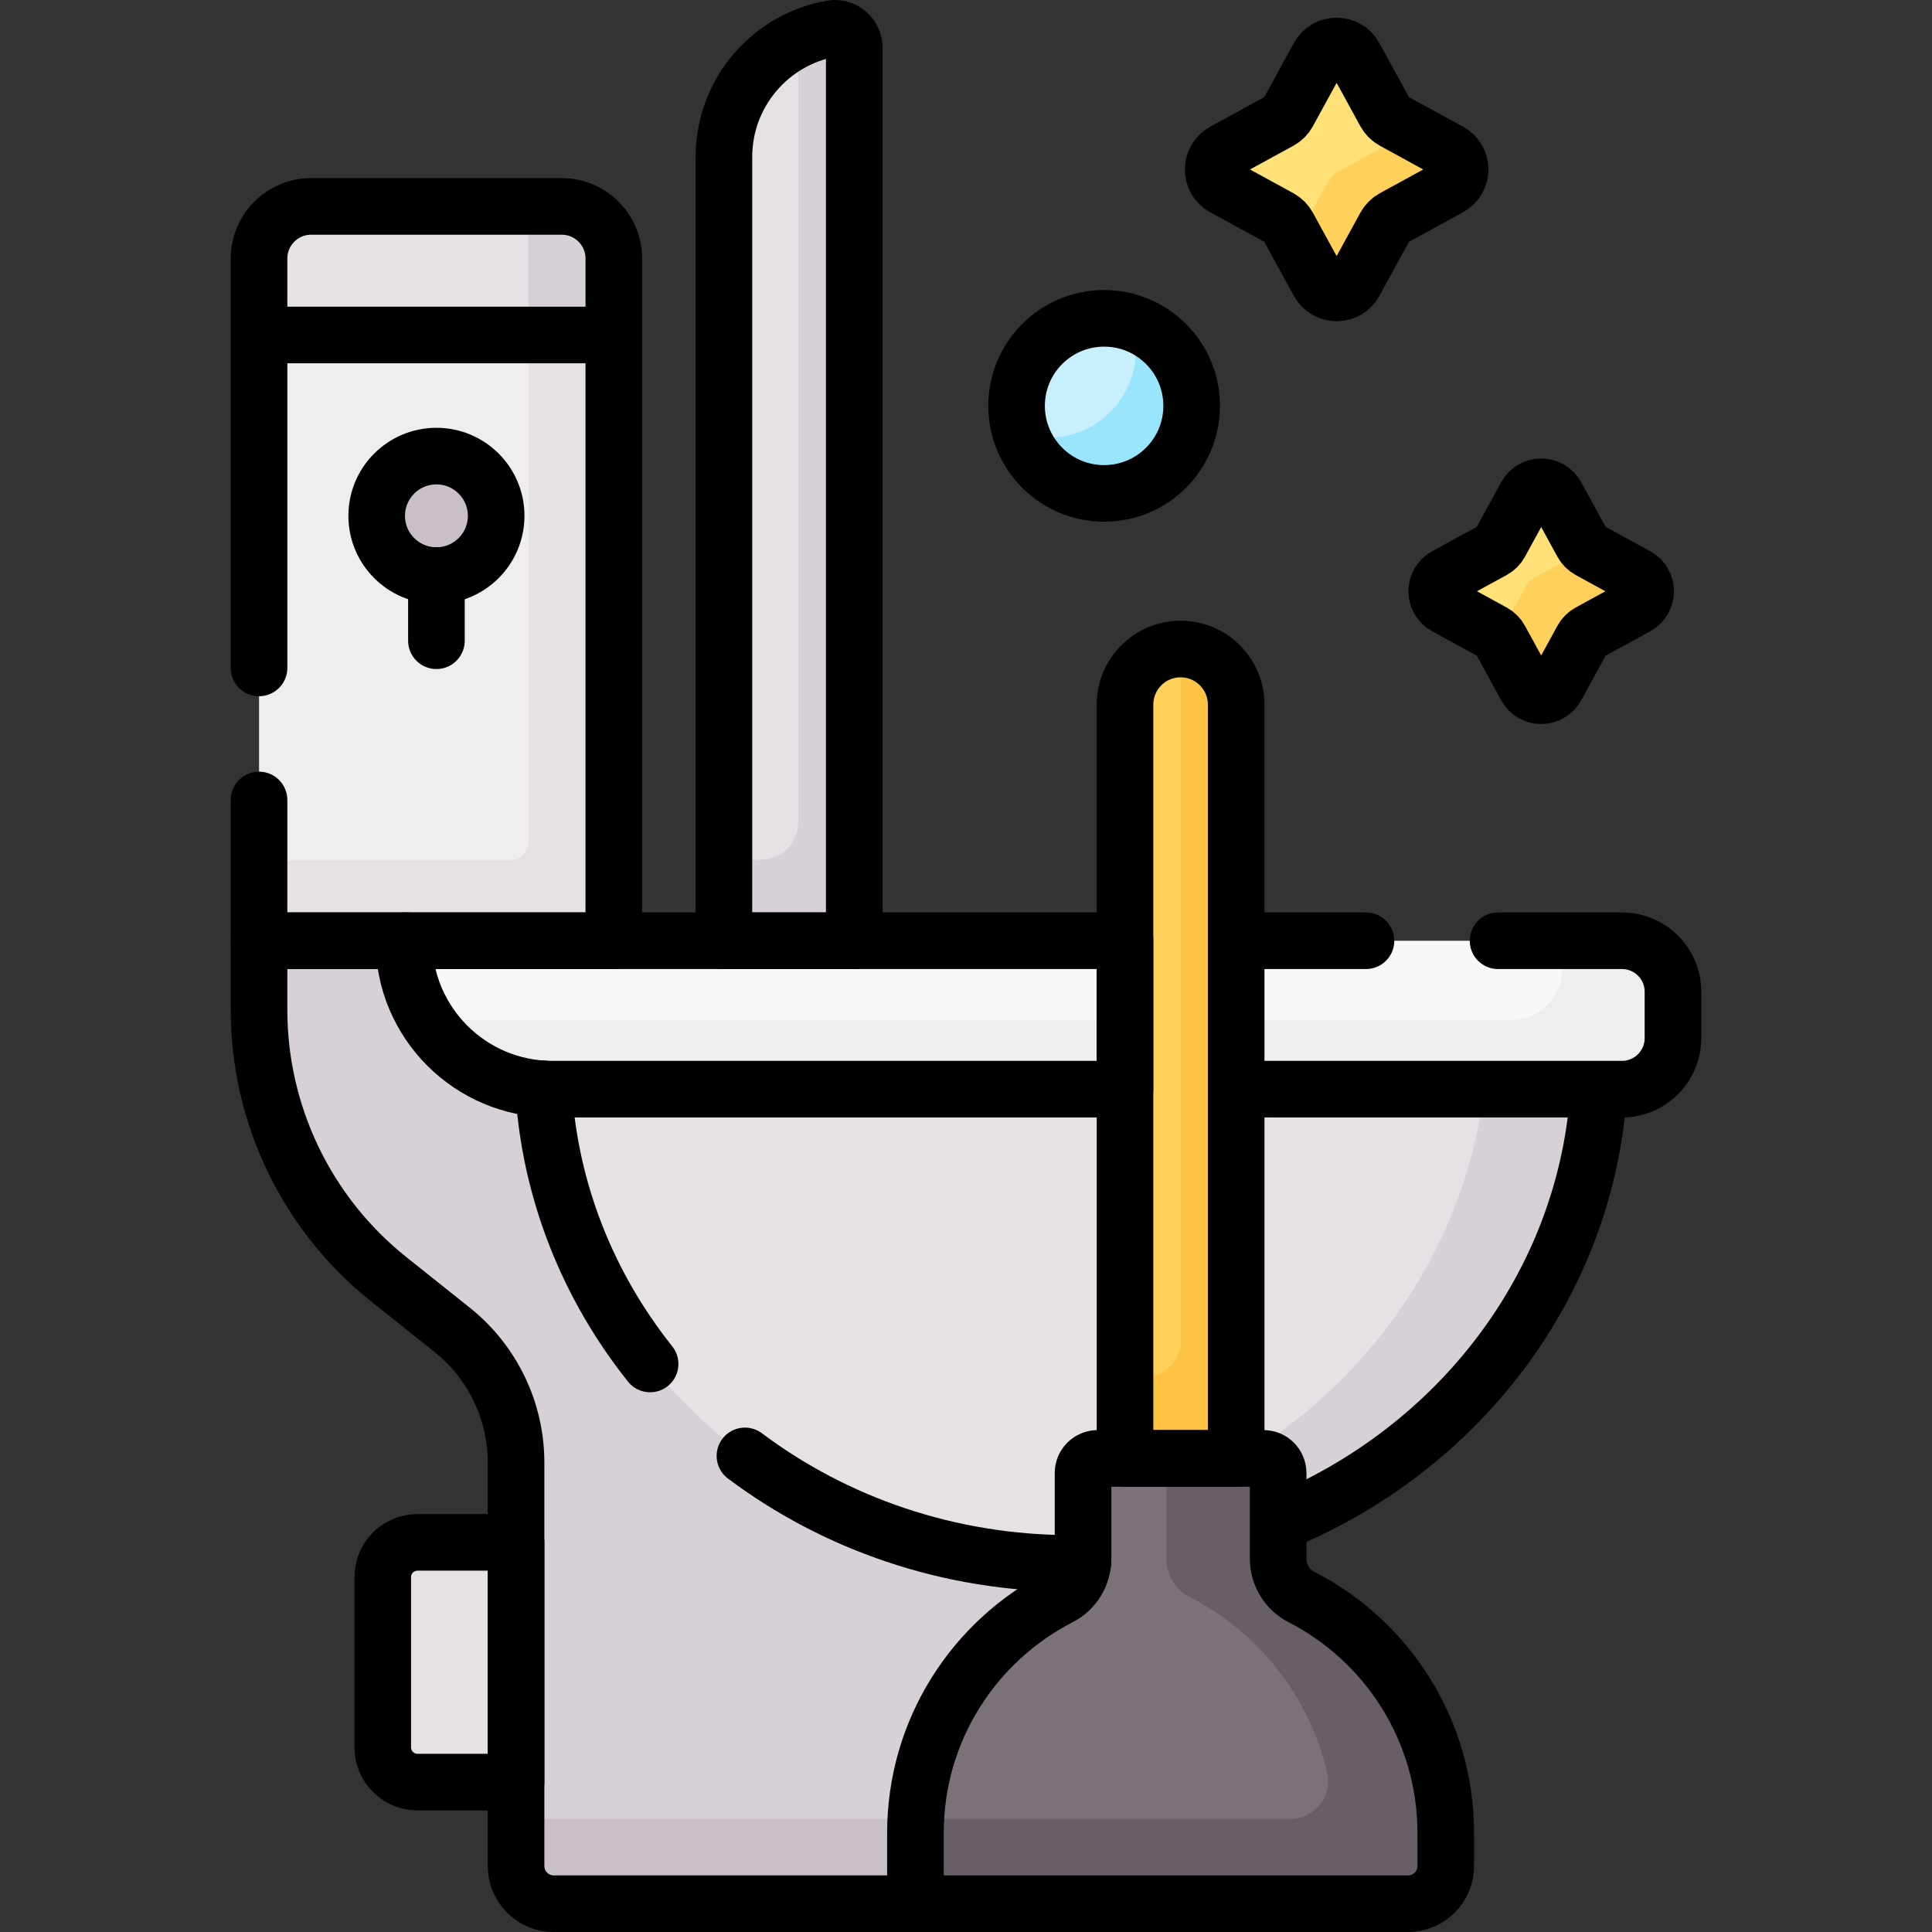 <svg version="1.1" id="Capa_1" xmlns="http://www.w3.org/2000/svg" xmlns:xlink="http://www.w3.org/1999/xlink" x="0px" y="0px" viewBox="0 0 512 512" style="enable-background:new 0 0 512 512;" xml:space="preserve">
<rect x="0" y="0" width="512" height="512" fill="#333333" stroke="none"/>
<g>
	<g>
		<g>
			<circle style="fill:#C8EFFE;" cx="292.601" cy="107.561" r="23.198"/>
			<path style="fill:#99E6FC;" d="M299.826,85.517c0.758,2.292,1.174,4.739,1.174,7.285C301,105.614,290.614,116,277.802,116&#10;&#9;&#9;&#9;&#9;c-2.524,0-4.951-0.408-7.225-1.154c3.056,9.241,11.758,15.913,22.024,15.913c12.812,0,23.198-10.386,23.198-23.198&#10;&#9;&#9;&#9;&#9;C315.799,97.273,309.099,88.555,299.826,85.517z"/>
			<g>
				<path style="fill:#E5E1E5;" d="M226.384,250.336V12.671c0-3.169-2.841-5.639-5.963-5.096&#10;&#9;&#9;&#9;&#9;&#9;c-16.233,2.825-28.574,16.983-28.574,34.024v208.736H226.384z"/>
			</g>
			<path style="fill:#D7D0D6;" d="M220.42,7.575c-3.126,0.544-6.106,1.512-8.883,2.837v207.424c0,5.523-4.477,10-10,10h-9.692v22.5&#10;&#9;&#9;&#9;&#9;h34.538V12.671C226.384,9.503,223.542,7.032,220.42,7.575z"/>
			<path style="fill:#E5E1E5;" d="M137.684,408.74h-27.043c-5.085,0-9.208,4.122-9.208,9.208v45.118&#10;&#9;&#9;&#9;&#9;c0,5.085,4.122,9.208,9.208,9.208h27.043V408.74z"/>
			<g>
				<polygon style="fill:#EFEDEF;" points="68.647,87.772 68.647,249.305 72.988,250.226 162.667,250.226 162.667,87.772 &#9;&#9;&#9;&#9;"/>
				<path style="fill:#E5E1E5;" d="M140.019,88.772V223.15c0,2.678-2.171,4.85-4.85,4.85H68.647v21.305l4.341,0.921h89.678&#10;&#9;&#9;&#9;&#9;&#9;l0-161.454H140.019z"/>
				<path style="fill:#D7D0D6;" d="M283.873,413.288c-73.517,0-134.486-54.779-138.803-124.711l-0.056-0.913l-0.913-0.126&#10;&#9;&#9;&#9;&#9;&#9;c-20.213-1.175-36.047-17.969-36.047-38.233H68.647v18.327c0,27.784,12.651,54.057,34.373,71.381l16.784,13.386&#10;&#9;&#9;&#9;&#9;&#9;c10.717,8.547,16.958,21.509,16.958,35.216V494.5c0,5.523,4.477,10,10,10h147.384v-91.571&#10;&#9;&#9;&#9;&#9;&#9;C290.753,413.167,287.327,413.288,283.873,413.288z"/>
				<g>
					<path style="fill:#C9BFC8;" d="M136.763,482.009V494.5c0,5.523,4.477,10,10,10h147.384v-22.491H136.763z"/>
				</g>
				<path style="fill:#E5E1E5;" d="M423.703,287.719H146.357c-0.778,0-1.549-0.031-2.315-0.076v0.997&#10;&#9;&#9;&#9;&#9;&#9;c4.326,70.101,65.271,125.679,139.831,125.679h0c74.56,0,135.505-55.578,139.831-125.679V287.719z"/>
				<g>
					<path style="fill:#D7D0D6;" d="M393.443,287.72c-4.665,41.619-29.352,77.519-64.689,98.771h6.088&#10;&#9;&#9;&#9;&#9;&#9;&#9;c2.143,0,3.881,1.737,3.881,3.881v13.304c47.672-19.377,81.785-63.238,84.981-115.035v-0.92H393.443z"/>
				</g>
				<g>
					<g>
						<path style="fill:#F9F7F8;" d="M443.353,262.825v12.294c0,7.467-6.053,13.52-13.52,13.52H146.357&#10;&#9;&#9;&#9;&#9;&#9;&#9;&#9;c-21.724,0-39.334-17.611-39.334-39.334v0h322.81C437.3,249.305,443.353,255.359,443.353,262.825z"/>
					</g>
				</g>
				<path style="fill:#EFEDEF;" d="M429.833,249.305H414v7.509c0,7.467-6.053,13.52-13.52,13.52H113.123&#10;&#9;&#9;&#9;&#9;&#9;c6.974,10.999,19.247,18.305,33.234,18.305h283.476c7.467,0,13.52-6.053,13.52-13.52v-12.294&#10;&#9;&#9;&#9;&#9;&#9;C443.353,255.358,437.3,249.305,429.833,249.305z"/>
				<path style="fill:#E5E1E5;" d="M68.647,88.772h94.019V68.515c0-7.628-6.184-13.812-13.812-13.812H82.459&#10;&#9;&#9;&#9;&#9;&#9;c-7.628,0-13.812,6.184-13.812,13.812V88.772z"/>
				<path style="fill:#D7D0D6;" d="M148.855,54.703h-8.836v34.068h22.647V68.515C162.666,60.887,156.483,54.703,148.855,54.703z"/>
				<circle style="fill:#C9BFC8;" cx="115.657" cy="136.701" r="15.83"/>
			</g>
			<path style="fill:#FFE177;" d="M358.975,15.012l8.129,14.862c0.497,0.909,1.245,1.657,2.154,2.154l14.862,8.129&#10;&#9;&#9;&#9;&#9;c3.758,2.055,3.758,7.453,0,9.509l-14.862,8.129c-0.909,0.497-1.657,1.245-2.154,2.154l-8.129,14.862&#10;&#9;&#9;&#9;&#9;c-2.055,3.758-7.453,3.758-9.509,0l-8.129-14.862c-0.497-0.909-1.245-1.657-2.154-2.154l-14.862-8.129&#10;&#9;&#9;&#9;&#9;c-3.758-2.055-3.758-7.453,0-9.509l14.862-8.129c0.909-0.497,1.657-1.245,2.154-2.154l8.129-14.862&#10;&#9;&#9;&#9;&#9;C351.521,11.253,356.919,11.253,358.975,15.012z"/>
			<g>
				<path style="fill:#FFD15B;" d="M384.12,40.157l-9.923-5.427l-19.877,10.871c-0.909,0.497-1.657,1.245-2.154,2.154l-8.748,15.995&#10;&#9;&#9;&#9;&#9;&#9;l6.049,11.06c2.056,3.758,7.453,3.758,9.509,0l8.128-14.862c0.497-0.909,1.245-1.657,2.154-2.154l14.863-8.128&#10;&#9;&#9;&#9;&#9;&#9;C387.878,47.61,387.878,42.212,384.12,40.157z"/>
			</g>
			<path style="fill:#FFE177;" d="M412.454,131.396l6.877,12.574c0.421,0.769,1.053,1.402,1.822,1.822l12.574,6.877&#10;&#9;&#9;&#9;&#9;c3.18,1.739,3.18,6.305,0,8.044l-12.574,6.877c-0.769,0.421-1.402,1.053-1.822,1.822l-6.877,12.574&#10;&#9;&#9;&#9;&#9;c-1.739,3.18-6.305,3.18-8.044,0l-6.877-12.574c-0.421-0.769-1.053-1.402-1.822-1.822l-12.574-6.877&#10;&#9;&#9;&#9;&#9;c-3.18-1.739-3.18-6.305,0-8.044l12.574-6.877c0.769-0.421,1.402-1.053,1.822-1.822l6.877-12.574&#10;&#9;&#9;&#9;&#9;C406.149,128.217,410.715,128.217,412.454,131.396z"/>
			<g>
				<path style="fill:#FFD15B;" d="M433.728,152.669l-12.574-6.877c-0.188-0.103-0.368-0.219-0.539-0.347l-14.213,7.774&#10;&#9;&#9;&#9;&#9;&#9;c-0.769,0.421-1.402,1.053-1.822,1.822l-7.498,13.709c0.167,0.208,0.323,0.426,0.452,0.663l6.877,12.574&#10;&#9;&#9;&#9;&#9;&#9;c1.739,3.18,6.305,3.18,8.044,0l6.877-12.574c0.421-0.769,1.053-1.402,1.823-1.823l12.574-6.877&#10;&#9;&#9;&#9;&#9;&#9;C436.907,158.975,436.907,154.408,433.728,152.669z"/>
			</g>
			<g>
				<path style="fill:#FFD15B;" d="M327.598,387.267V186.729c0-8.135-6.595-14.73-14.73-14.73h0c-8.135,0-14.73,6.595-14.73,14.73&#10;&#9;&#9;&#9;&#9;&#9;v200.538H327.598z"/>
				<path style="fill:#FFC344;" d="M313,172.006V355c0,5.523-4.477,10-10,10h-4.861v22.267h29.459V186.729&#10;&#9;&#9;&#9;&#9;&#9;C327.598,178.638,321.074,172.077,313,172.006z"/>
				<path style="fill:#7B7179;" d="M373.141,504.5c5.523,0,10-4.477,10-10v-8.731c0-27.272-15.544-50.899-38.249-62.545&#10;&#9;&#9;&#9;&#9;&#9;c-3.805-1.952-6.169-5.898-6.169-10.175v-22.678c0-2.143-1.737-3.881-3.881-3.881h-43.946c-2.143,0-3.881,1.737-3.881,3.881&#10;&#9;&#9;&#9;&#9;&#9;v22.678c0,4.277-2.364,8.223-6.169,10.175c-22.705,11.645-38.249,35.273-38.249,62.545V504.5H373.141z"/>
				<g>
					<path style="fill:#685E68;" d="M344.892,423.225c-3.805-1.952-6.169-5.899-6.169-10.175v-22.678&#10;&#9;&#9;&#9;&#9;&#9;&#9;c0-2.143-1.737-3.881-3.881-3.881h-25.716v26.558c0,4.246,2.314,8.204,6.095,10.137c18.19,9.302,31.789,26.292,36.507,46.689&#10;&#9;&#9;&#9;&#9;&#9;&#9;c1.438,6.218-3.389,12.134-9.772,12.134h-99.248c-0.066,1.246-0.11,2.498-0.11,3.76V504.5h130.544c5.523,0,10-4.477,10-10&#10;&#9;&#9;&#9;&#9;&#9;&#9;v-8.731C383.141,458.497,367.597,434.87,344.892,423.225z"/>
				</g>
			</g>
		</g>
	</g>
	<g>
		<path style="fill:none;stroke:#000000;stroke-width:15;stroke-linecap:round;stroke-linejoin:round;stroke-miterlimit:10;" d="&#10;&#9;&#9;&#9;M136.763,408.74h-26.122c-5.085,0-9.208,4.122-9.208,9.208v45.118c0,5.085,4.122,9.208,9.208,9.208h26.122V408.74z"/>
		
			<line style="fill:none;stroke:#000000;stroke-width:15;stroke-linecap:round;stroke-linejoin:round;stroke-miterlimit:10;" x1="115.657" y1="152.531" x2="115.657" y2="169.8"/>
		<path style="fill:none;stroke:#000000;stroke-width:15;stroke-linecap:round;stroke-linejoin:round;stroke-miterlimit:10;" d="&#10;&#9;&#9;&#9;M327.598,386.491V186.729c0-8.135-6.595-14.73-14.73-14.73l0,0c-8.135,0-14.729,6.595-14.729,14.73v199.762H327.598z"/>
		<path style="fill:none;stroke:#000000;stroke-width:15;stroke-linecap:round;stroke-linejoin:round;stroke-miterlimit:10;" d="&#10;&#9;&#9;&#9;M373.141,504.5c5.523,0,10-4.477,10-10v-8.731c0-27.272-15.544-50.899-38.249-62.545c-3.805-1.952-6.169-5.898-6.169-10.175&#10;&#9;&#9;&#9;v-22.678c0-2.143-1.737-3.881-3.881-3.881h-43.946c-2.143,0-3.881,1.737-3.881,3.881v22.678c0,4.277-2.364,8.223-6.169,10.175&#10;&#9;&#9;&#9;c-22.705,11.645-38.249,35.273-38.249,62.545V504.5H373.141z"/>
		
			<circle style="fill:none;stroke:#000000;stroke-width:15;stroke-linecap:round;stroke-linejoin:round;stroke-miterlimit:10;" cx="292.601" cy="107.561" r="23.198"/>
		<path style="fill:none;stroke:#000000;stroke-width:15;stroke-linecap:round;stroke-linejoin:round;stroke-miterlimit:10;" d="&#10;&#9;&#9;&#9;M358.975,15.012l8.129,14.862c0.497,0.909,1.245,1.657,2.154,2.154l14.862,8.129c3.758,2.055,3.758,7.453,0,9.509l-14.862,8.129&#10;&#9;&#9;&#9;c-0.909,0.497-1.657,1.245-2.154,2.154l-8.129,14.862c-2.055,3.758-7.453,3.758-9.509,0l-8.129-14.862&#10;&#9;&#9;&#9;c-0.497-0.909-1.245-1.657-2.154-2.154l-14.862-8.129c-3.758-2.055-3.758-7.453,0-9.509l14.862-8.129&#10;&#9;&#9;&#9;c0.909-0.497,1.657-1.245,2.154-2.154l8.129-14.862C351.521,11.253,356.919,11.253,358.975,15.012z"/>
		<path style="fill:none;stroke:#000000;stroke-width:15;stroke-linecap:round;stroke-linejoin:round;stroke-miterlimit:10;" d="&#10;&#9;&#9;&#9;M412.454,131.396l6.877,12.574c0.421,0.769,1.053,1.402,1.822,1.822l12.574,6.877c3.18,1.739,3.18,6.305,0,8.044l-12.574,6.877&#10;&#9;&#9;&#9;c-0.769,0.421-1.402,1.053-1.822,1.822l-6.877,12.574c-1.739,3.18-6.305,3.18-8.044,0l-6.877-12.574&#10;&#9;&#9;&#9;c-0.421-0.769-1.053-1.402-1.822-1.822l-12.574-6.877c-3.18-1.739-3.18-6.305,0-8.044l12.574-6.877&#10;&#9;&#9;&#9;c0.769-0.421,1.402-1.053,1.822-1.822l6.877-12.574C406.149,128.217,410.715,128.217,412.454,131.396z"/>
		<path style="fill:none;stroke:#000000;stroke-width:15;stroke-linecap:round;stroke-linejoin:round;stroke-miterlimit:10;" d="&#10;&#9;&#9;&#9;M68.647,212v37.305l94.019,0l0-180.791c0-7.628-6.184-13.812-13.812-13.812H82.459c-7.628,0-13.812,6.184-13.812,13.812V177"/>
		
			<line style="fill:none;stroke:#000000;stroke-width:15;stroke-linejoin:round;stroke-miterlimit:10;" x1="68.647" y1="88.772" x2="162.666" y2="88.772"/>
		
			<circle style="fill:none;stroke:#000000;stroke-width:15;stroke-linecap:round;stroke-linejoin:round;stroke-miterlimit:10;" cx="115.657" cy="136.701" r="15.83"/>
		<path style="fill:none;stroke:#000000;stroke-width:15;stroke-linecap:round;stroke-linejoin:round;stroke-miterlimit:10;" d="&#10;&#9;&#9;&#9;M226.384,249.305V12.671c0-3.169-2.841-5.639-5.963-5.096C204.188,10.4,191.846,24.559,191.846,41.6v207.706H226.384z"/>
		<g>
			<path style="fill:none;stroke:#000000;stroke-width:15;stroke-linecap:round;stroke-linejoin:round;stroke-miterlimit:10;" d="&#10;&#9;&#9;&#9;&#9;M298.139,249.305H107.023l0,0c0,21.724,17.611,39.334,39.334,39.334h151.782V249.305z"/>
			<path style="fill:none;stroke:#000000;stroke-width:15;stroke-linecap:round;stroke-linejoin:round;stroke-miterlimit:10;" d="&#10;&#9;&#9;&#9;&#9;M327.598,288.64h102.234c7.467,0,13.52-6.053,13.52-13.52v-12.294c0-7.467-6.053-13.52-13.52-13.52H397"/>
		</g>
		<g>
			<path style="fill:none;stroke:#000000;stroke-width:15;stroke-linecap:round;stroke-linejoin:round;stroke-miterlimit:10;" d="&#10;&#9;&#9;&#9;&#9;M144.041,288.567v0.073c1.683,27.281,11.945,52.361,28.244,72.823"/>
			<path style="fill:none;stroke:#000000;stroke-width:15;stroke-linecap:round;stroke-linejoin:round;stroke-miterlimit:10;" d="&#10;&#9;&#9;&#9;&#9;M197.416,385.831c23.809,17.845,53.829,28.488,86.457,28.488h0c1.022,0,2.041-0.015,3.058-0.036"/>
			<path style="fill:none;stroke:#000000;stroke-width:15;stroke-linejoin:round;stroke-miterlimit:10;" d="M338.722,403.675&#10;&#9;&#9;&#9;&#9;c47.672-19.377,81.785-63.238,84.981-115.035"/>
		</g>
		<path style="fill:none;stroke:#000000;stroke-width:15;stroke-linecap:round;stroke-linejoin:round;stroke-miterlimit:10;" d="&#10;&#9;&#9;&#9;M107.023,249.305L107.023,249.305h1.031c0,0,0,0,0,0H68.647v18.327c0,27.784,12.651,54.057,34.373,71.381l16.784,13.386&#10;&#9;&#9;&#9;c10.717,8.547,16.958,21.509,16.958,35.216V494.5c0,5.523,4.477,10,10,10h95.834"/>
		
			<line style="fill:none;stroke:#000000;stroke-width:15;stroke-linecap:round;stroke-linejoin:round;stroke-miterlimit:10;" x1="362" y1="249.305" x2="327.598" y2="249.305"/>
	</g>
</g>
<g>
</g>
<g>
</g>
<g>
</g>
<g>
</g>
<g>
</g>
<g>
</g>
<g>
</g>
<g>
</g>
<g>
</g>
<g>
</g>
<g>
</g>
<g>
</g>
<g>
</g>
<g>
</g>
<g>
</g>
</svg>